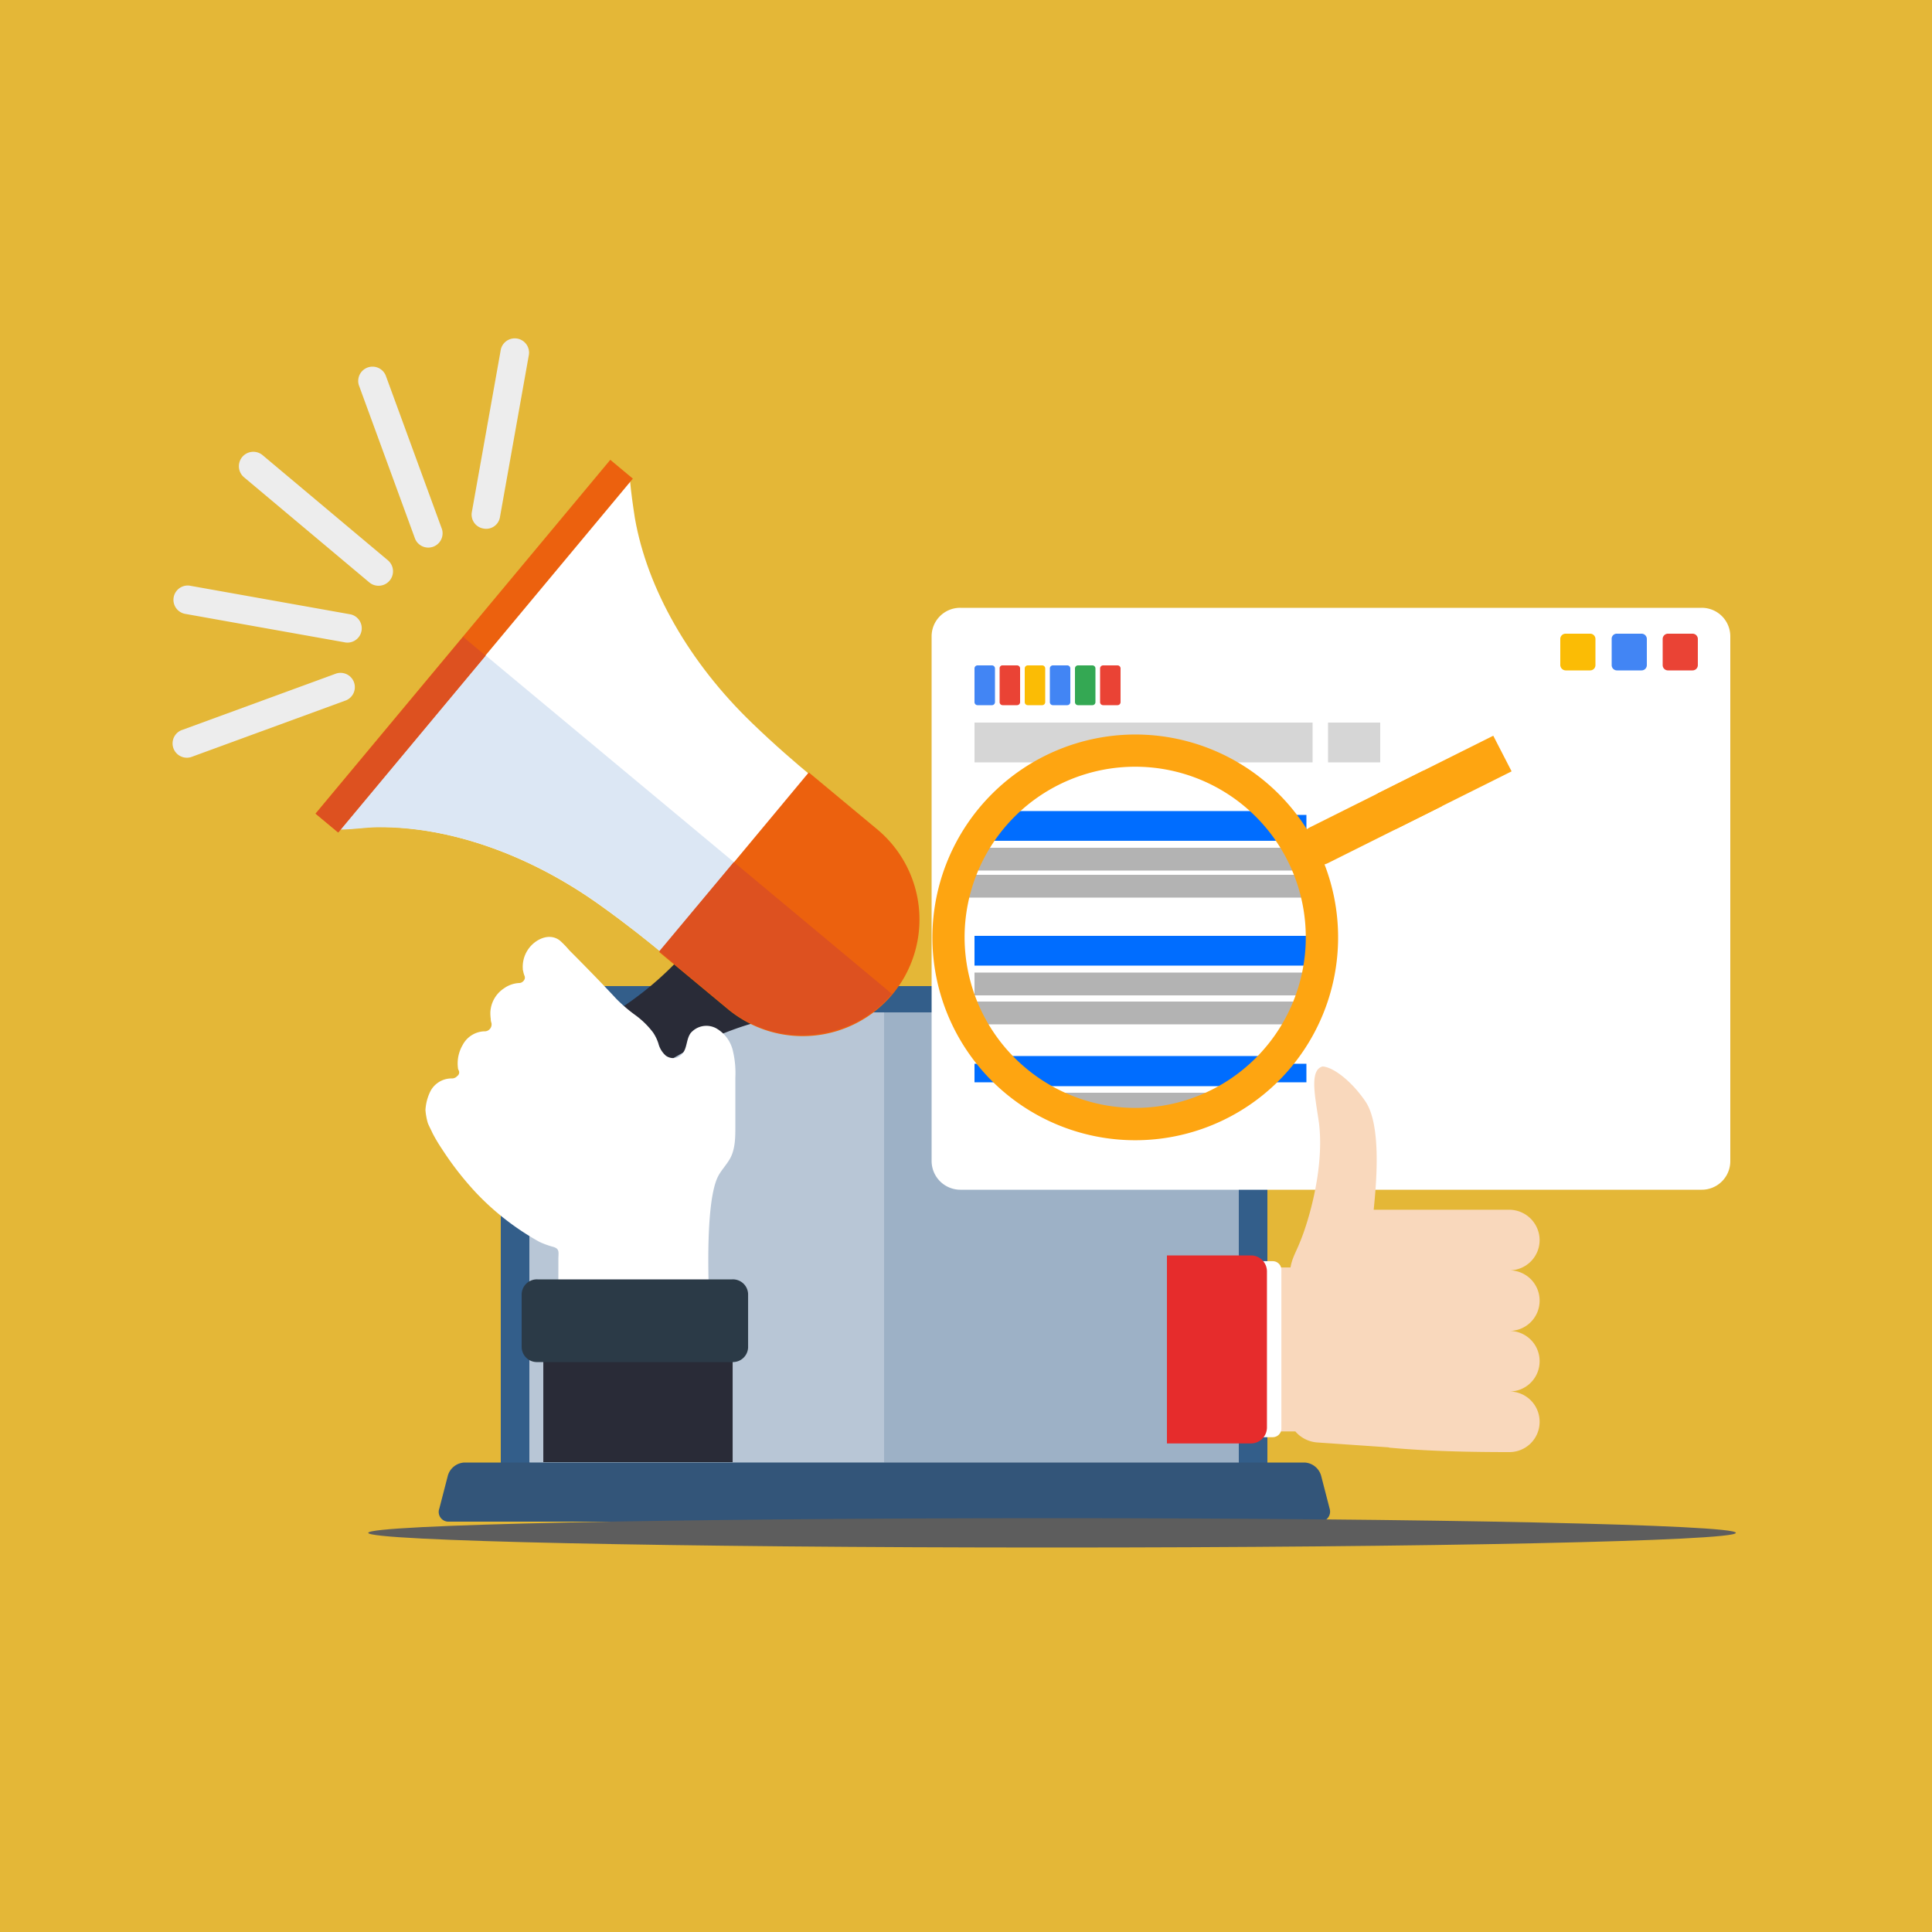 <?xml version="1.0" encoding="UTF-8"?> <svg xmlns="http://www.w3.org/2000/svg" width="500" height="500" viewBox="0 0 500 500"><rect width="500" height="500" fill="#e4b737"></rect><g transform="translate(-746 -1579)"><g transform="translate(-18639 21468)"><path d="M136.3,250.7h189a4.7,4.7,0,0,1,4.7,4.7V376H131.6V255.4a4.7,4.7,0,0,1,4.7-4.7Z" transform="translate(19383 -19884.5)" fill="#335e8a" fill-rule="evenodd"></path><path d="M141.7,257.5H319.9a2.689,2.689,0,0,1,2.7,2.7V376H139.1V260.1a2.647,2.647,0,0,1,2.6-2.6Z" transform="translate(19383 -19884.5)" fill="#9db1c6" fill-rule="evenodd"></path><path d="M141.7,257.5h89.1V374H139V260.1a2.81,2.81,0,0,1,2.7-2.6Z" transform="translate(19383 -19884.5)" fill="#b8c6d6" fill-rule="evenodd"></path><path d="M118.2,389.3H343.5a2.607,2.607,0,0,0,2.6-3.4l-2.2-8.5a4.688,4.688,0,0,0-4.3-3.4H122.2a4.689,4.689,0,0,0-4.3,3.4l-2.2,8.5a2.514,2.514,0,0,0,2.5,3.4Z" transform="translate(19383 -19884.5)" fill="#335579" fill-rule="evenodd"></path><path d="M250.5,152.8H442.4a7.383,7.383,0,0,1,7.4,7.4V296a7.383,7.383,0,0,1-7.4,7.4H250.5a7.448,7.448,0,0,1-7.4-7.4V160.2a7.383,7.383,0,0,1,7.4-7.4Z" transform="translate(19383 -19884.5)" fill="#fff" fill-rule="evenodd"></path><rect width="87.5" height="10.3" transform="translate(19637.199 -19702)" fill="#d6d6d6"></rect><rect width="85.9" height="4.7" transform="translate(19637.199 -19678.1)" fill="#006dff"></rect><rect width="85.9" height="7.7" transform="translate(19637.199 -19646.801)" fill="#006dff"></rect><path d="M255,167.7h3.7a.789.789,0,0,1,.8.8v8.7a.789.789,0,0,1-.8.8H255a.789.789,0,0,1-.8-.8v-8.7a.789.789,0,0,1,.8-.8Z" transform="translate(19383 -19884.5)" fill="#4285f4" fill-rule="evenodd"></path><path d="M261.5,167.7h3.7a.789.789,0,0,1,.8.8v8.7a.789.789,0,0,1-.8.8h-3.7a.789.789,0,0,1-.8-.8v-8.7a.736.736,0,0,1,.8-.8Z" transform="translate(19383 -19884.5)" fill="#ea4335" fill-rule="evenodd"></path><path d="M268,167.7h3.7a.789.789,0,0,1,.8.8v8.7a.789.789,0,0,1-.8.8H268a.789.789,0,0,1-.8-.8v-8.7a.789.789,0,0,1,.8-.8Z" transform="translate(19383 -19884.5)" fill="#fbbc05" fill-rule="evenodd"></path><path d="M274.5,167.7h3.7a.789.789,0,0,1,.8.8v8.7a.789.789,0,0,1-.8.8h-3.7a.789.789,0,0,1-.8-.8v-8.7a.789.789,0,0,1,.8-.8Z" transform="translate(19383 -19884.5)" fill="#4285f4" fill-rule="evenodd"></path><path d="M281,167.7h3.7a.789.789,0,0,1,.8.8v8.7a.789.789,0,0,1-.8.8H281a.789.789,0,0,1-.8-.8v-8.7a.789.789,0,0,1,.8-.8Z" transform="translate(19383 -19884.5)" fill="#34a853" fill-rule="evenodd"></path><path d="M287.5,167.7h3.7a.789.789,0,0,1,.8.8v8.7a.789.789,0,0,1-.8.8h-3.7a.789.789,0,0,1-.8-.8v-8.7a.789.789,0,0,1,.8-.8Z" transform="translate(19383 -19884.5)" fill="#ea4335" fill-rule="evenodd"></path><rect width="85.9" height="4.8" transform="translate(19637.199 -19613.699)" fill="#006dff"></rect><path d="M407.2,159.5h6.3a1.367,1.367,0,0,1,1.4,1.4v6.7a1.367,1.367,0,0,1-1.4,1.4h-6.3a1.43,1.43,0,0,1-1.4-1.4v-6.7a1.367,1.367,0,0,1,1.4-1.4Z" transform="translate(19383 -19884.5)" fill="#fbbc05" fill-rule="evenodd"></path><path d="M420.5,159.5h6.3a1.367,1.367,0,0,1,1.4,1.4v6.7a1.367,1.367,0,0,1-1.4,1.4h-6.3a1.367,1.367,0,0,1-1.4-1.4v-6.7a1.312,1.312,0,0,1,1.4-1.4Z" transform="translate(19383 -19884.5)" fill="#4285f4" fill-rule="evenodd"></path><path d="M433.7,159.5H440a1.367,1.367,0,0,1,1.4,1.4v6.7A1.367,1.367,0,0,1,440,169h-6.3a1.367,1.367,0,0,1-1.4-1.4v-6.7a1.367,1.367,0,0,1,1.4-1.4Z" transform="translate(19383 -19884.5)" fill="#ea4335" fill-rule="evenodd"></path><rect width="13.5" height="10.3" transform="translate(19728.699 -19702)" fill="#d6d6d6"></rect><path d="M110.721,318.529a3.7,3.7,0,0,0-6.376-3.738L83.239,351.509a3.7,3.7,0,1,0,6.376,3.738ZM95.771,291.267a3.738,3.738,0,0,0,0-7.475H53.338a3.738,3.738,0,0,0,0,7.475ZM97.53,275a3.7,3.7,0,0,0,3.738-6.376L64.551,247.514a3.7,3.7,0,0,0-3.738,6.376Zm3.518,32.1a3.7,3.7,0,0,0-3.738-6.376L60.593,321.827a3.7,3.7,0,0,0,3.738,6.376Zm3.3-46.83a3.654,3.654,0,0,0,5.057,1.319,3.607,3.607,0,0,0,1.319-5.057L89.615,219.812a3.7,3.7,0,1,0-6.376,3.738Z" transform="translate(19594.475 -20022.924) rotate(40)" fill="#ededed"></path><rect width="87.5" height="5.9" transform="translate(19637.199 -19637.301)" fill="#b3b3b3"></rect><rect width="82.5" height="5.9" transform="translate(19637.199 -19629.801)" fill="#b3b3b3"></rect><rect width="66.9" height="7.8" transform="translate(19646.199 -19615.699)" fill="#006dff"></rect><rect width="43.5" height="4.9" transform="translate(19659.199 -19606.199)" fill="#b3b3b3"></rect><g transform="translate(-294 -267)"><path d="M246.767,245.3c-6.2,1.5-24.5,7.3-43.3,25.4a1.382,1.382,0,0,1-2.1-.2l-12.1-16.8a1.4,1.4,0,0,1,.8-2.2c6.1-1.7,24.7-8.2,40.2-27.5a1.414,1.414,0,0,1,2.2,0l15.2,19A1.583,1.583,0,0,1,246.767,245.3Z" transform="translate(19629.041 -19603)" fill="#292b37"></path><path d="M254.1,115.1c3.2,18.3,14.1,37.4,30.3,53,6,5.8,11.5,10.5,15,13.4l-19.3,23.1L261,227.5c-3.5-2.9-9.1-7.4-16-12.3-18.3-13.1-39-20.3-57.5-20.2-3.3,0-6.2.6-10.2.6L215,150.4,252.8,105C253.1,108.4,253.6,111.9,254.1,115.1Z" transform="translate(19589.209 -19603)" fill="#fff"></path><path d="M234.2,150.4l-37.8,45.3c3.9,0,6.9-.6,10.2-.6,18.6-.2,39.3,7.1,57.6,20.2,6.8,4.9,12.4,9.4,15.9,12.3l19.2-23Z" transform="translate(19570.209 -19603)" fill="#dce7f4"></path><rect width="7.601" height="119.204" transform="matrix(-0.768, -0.64, 0.64, -0.768, 19766.49, -19406.582)" fill="#ec610e"></rect><rect width="7.6" height="59.602" transform="matrix(-0.768, -0.64, 0.64, -0.768, 19766.543, -19406.539)" fill="#dd5120"></rect><path d="M148.95,227.4l17.8,14.8a30.369,30.369,0,0,0,42.6-3.9h0a30.369,30.369,0,0,0-3.9-42.6l-17.8-14.8Z" transform="translate(19700.658 -19603)" fill="#ec610e"></path><path d="M175.4,204.1l-19.3,23.1L174,242.1c12.7,10.6,32,8.4,42.3-3.9Z" transform="translate(19693.508 -19603)" fill="#dd5120"></path><path d="M221.8,231.8a.9.9,0,0,0,.1.5v.1a6.469,6.469,0,0,0,.4,1.3v.1c.2.7-.6,1.6-1.4,1.6a7.443,7.443,0,0,0-4,1.4,7.835,7.835,0,0,0-3.5,6.1,10.868,10.868,0,0,0,.1,1.8v.2a2.92,2.92,0,0,0,.2.9v.1a1.79,1.79,0,0,1-1.6,2H212a6.6,6.6,0,0,0-5.8,3.6,9.414,9.414,0,0,0-1.2,5.8,1.445,1.445,0,0,0,.2.7,1.153,1.153,0,0,1-.4,1.5,1.76,1.76,0,0,1-1.3.6,6.119,6.119,0,0,0-3.8,1.2,6.019,6.019,0,0,0-2,2.5,12.376,12.376,0,0,0-1.1,4.5,16.644,16.644,0,0,0,.6,3.3c.2.6,1,2.1,1.2,2.6a42.335,42.335,0,0,0,2.5,4.2,80.748,80.748,0,0,0,9,11.5,68.106,68.106,0,0,0,16.2,12.5,22.03,22.03,0,0,0,3.6,1.3c1.7.5,1.3,1.5,1.3,3.1,0,2.4,0,13-.2,13-.2,1.7-1.4,3.4-.2,4.6s3.1,1.1,4.8,1c11.1-1.1,34.9-2.8,34.9-2.8s-2-29.1,2-37.1c.9-1.8,2.5-3.3,3.4-5.2,1.1-2.4,1.1-5.2,1.1-7.9V259.9a24.825,24.825,0,0,0-.7-7.2,9.012,9.012,0,0,0-4.3-5.6,5.343,5.343,0,0,0-6.6,1.3c-.9,1.3-.9,2.9-1.5,4.3a3.9,3.9,0,0,1-2,2,3.307,3.307,0,0,1-2.9-.5,6.25,6.25,0,0,1-1.9-3.1,11.079,11.079,0,0,0-1.4-2.9,21.835,21.835,0,0,0-4.6-4.5,38.854,38.854,0,0,1-4.9-4.2c-5.1-5.5-11.3-11.7-12.2-12.6a23.906,23.906,0,0,0-2.2-2.3c-1.3-1.2-3.5-1.7-6-.2A7.955,7.955,0,0,0,221.8,231.8Z" transform="translate(19592.508 -19603)" fill="#fff"></path><rect width="49" height="26.9" transform="translate(19819.607 -19270.5)" fill="#292b37"></rect><path d="M197.4,312.1a3.935,3.935,0,0,0-4.1,3.8v13.8a3.935,3.935,0,0,0,4.1,3.8h50.4a3.935,3.935,0,0,0,4.1-3.8V315.9a3.935,3.935,0,0,0-4.1-3.8Z" transform="translate(19620.709 -19603)" fill="#2b3a47"></path></g><rect width="84.5" height="5.9" transform="translate(19638.199 -19669.6)" fill="#b3b3b3"></rect><rect width="88.5" height="5.9" transform="translate(19634.199 -19662.6)" fill="#b3b3b3"></rect><rect width="75.9" height="7.7" transform="translate(19640.199 -19679.1)" fill="#006dff"></rect><g transform="translate(19626.301 -19692.545)"><path d="M199.9,125.1a52.5,52.5,0,1,1-52.5,52.5A52.577,52.577,0,0,1,199.9,125.1Zm0,96.636A44.15,44.15,0,1,0,155.736,177.6,44.214,44.214,0,0,0,199.9,221.736Z" transform="translate(-147.4 -131.464)" fill="#fea511"></path><path d="M81.575,335.088,52.118,349.8a5.182,5.182,0,0,0-2.237,6.983h0a5.182,5.182,0,0,0,6.983,2.237l29.458-14.712Z" transform="translate(45.577 -332.14)" fill="#fea511"></path><path d="M81.575,335.088,52.118,349.8a5.182,5.182,0,0,0-2.237,6.983h0a5.182,5.182,0,0,0,6.983,2.237l29.458-14.712Z" transform="translate(63.578 -341.139)" fill="#fea511"></path></g><g transform="translate(19687 -19613.01)"><path d="M174.449,343.536c1.12,8.712-.871,18.792-3.111,26.01s-3.609,8.089-4.231,11.574H163v42.438h5.351a8.237,8.237,0,0,0,5.725,2.862l18.17,1.245c.249,0,.5.125.747.125,9.583.871,20.037,1.12,30.739,1.12a7.808,7.808,0,0,0,7.84-7.84h0a7.808,7.808,0,0,0-7.84-7.84,7.808,7.808,0,0,0,7.84-7.84h0a7.808,7.808,0,0,0-7.84-7.84,7.808,7.808,0,0,0,7.84-7.84h0a7.808,7.808,0,0,0-7.84-7.84,7.808,7.808,0,0,0,7.84-7.84h0a7.888,7.888,0,0,0-7.84-7.84h-35.1c.747-7.218,1.991-21.9-2.116-28-3.36-4.978-8.089-8.836-11.076-9.085-3.609.871-1.867,8.214-1,14.436Z" transform="translate(-135.123 -329.1)" fill="#f9d8bc" fill-rule="evenodd"></path><path d="M219.065,369.6h14.81a2.231,2.231,0,0,1,2.24,2.24v41.069a2.231,2.231,0,0,1-2.24,2.24h-14.81a2.34,2.34,0,0,1-2.365-2.24V371.84a2.427,2.427,0,0,1,2.365-2.24Z" transform="translate(-206.496 -319.197)" fill="#fff" fill-rule="evenodd"></path><path d="M219.824,368.4h21.654a4.143,4.143,0,0,1,4.107,4.107v40.446a4.143,4.143,0,0,1-4.107,4.107H219.7V368.4Z" transform="translate(-219.7 -319.49)" fill="#e62c2c" fill-rule="evenodd"></path></g></g><path d="M248.3,407.7c0,2.1,79.167,3.8,176.972,3.8,97.613,0,176.972-1.7,176.972-3.8s-79.167-3.8-176.972-3.8S248.3,405.6,248.3,407.7Z" transform="translate(593 1568)" fill="#5d5d5d"></path></g></svg> 
